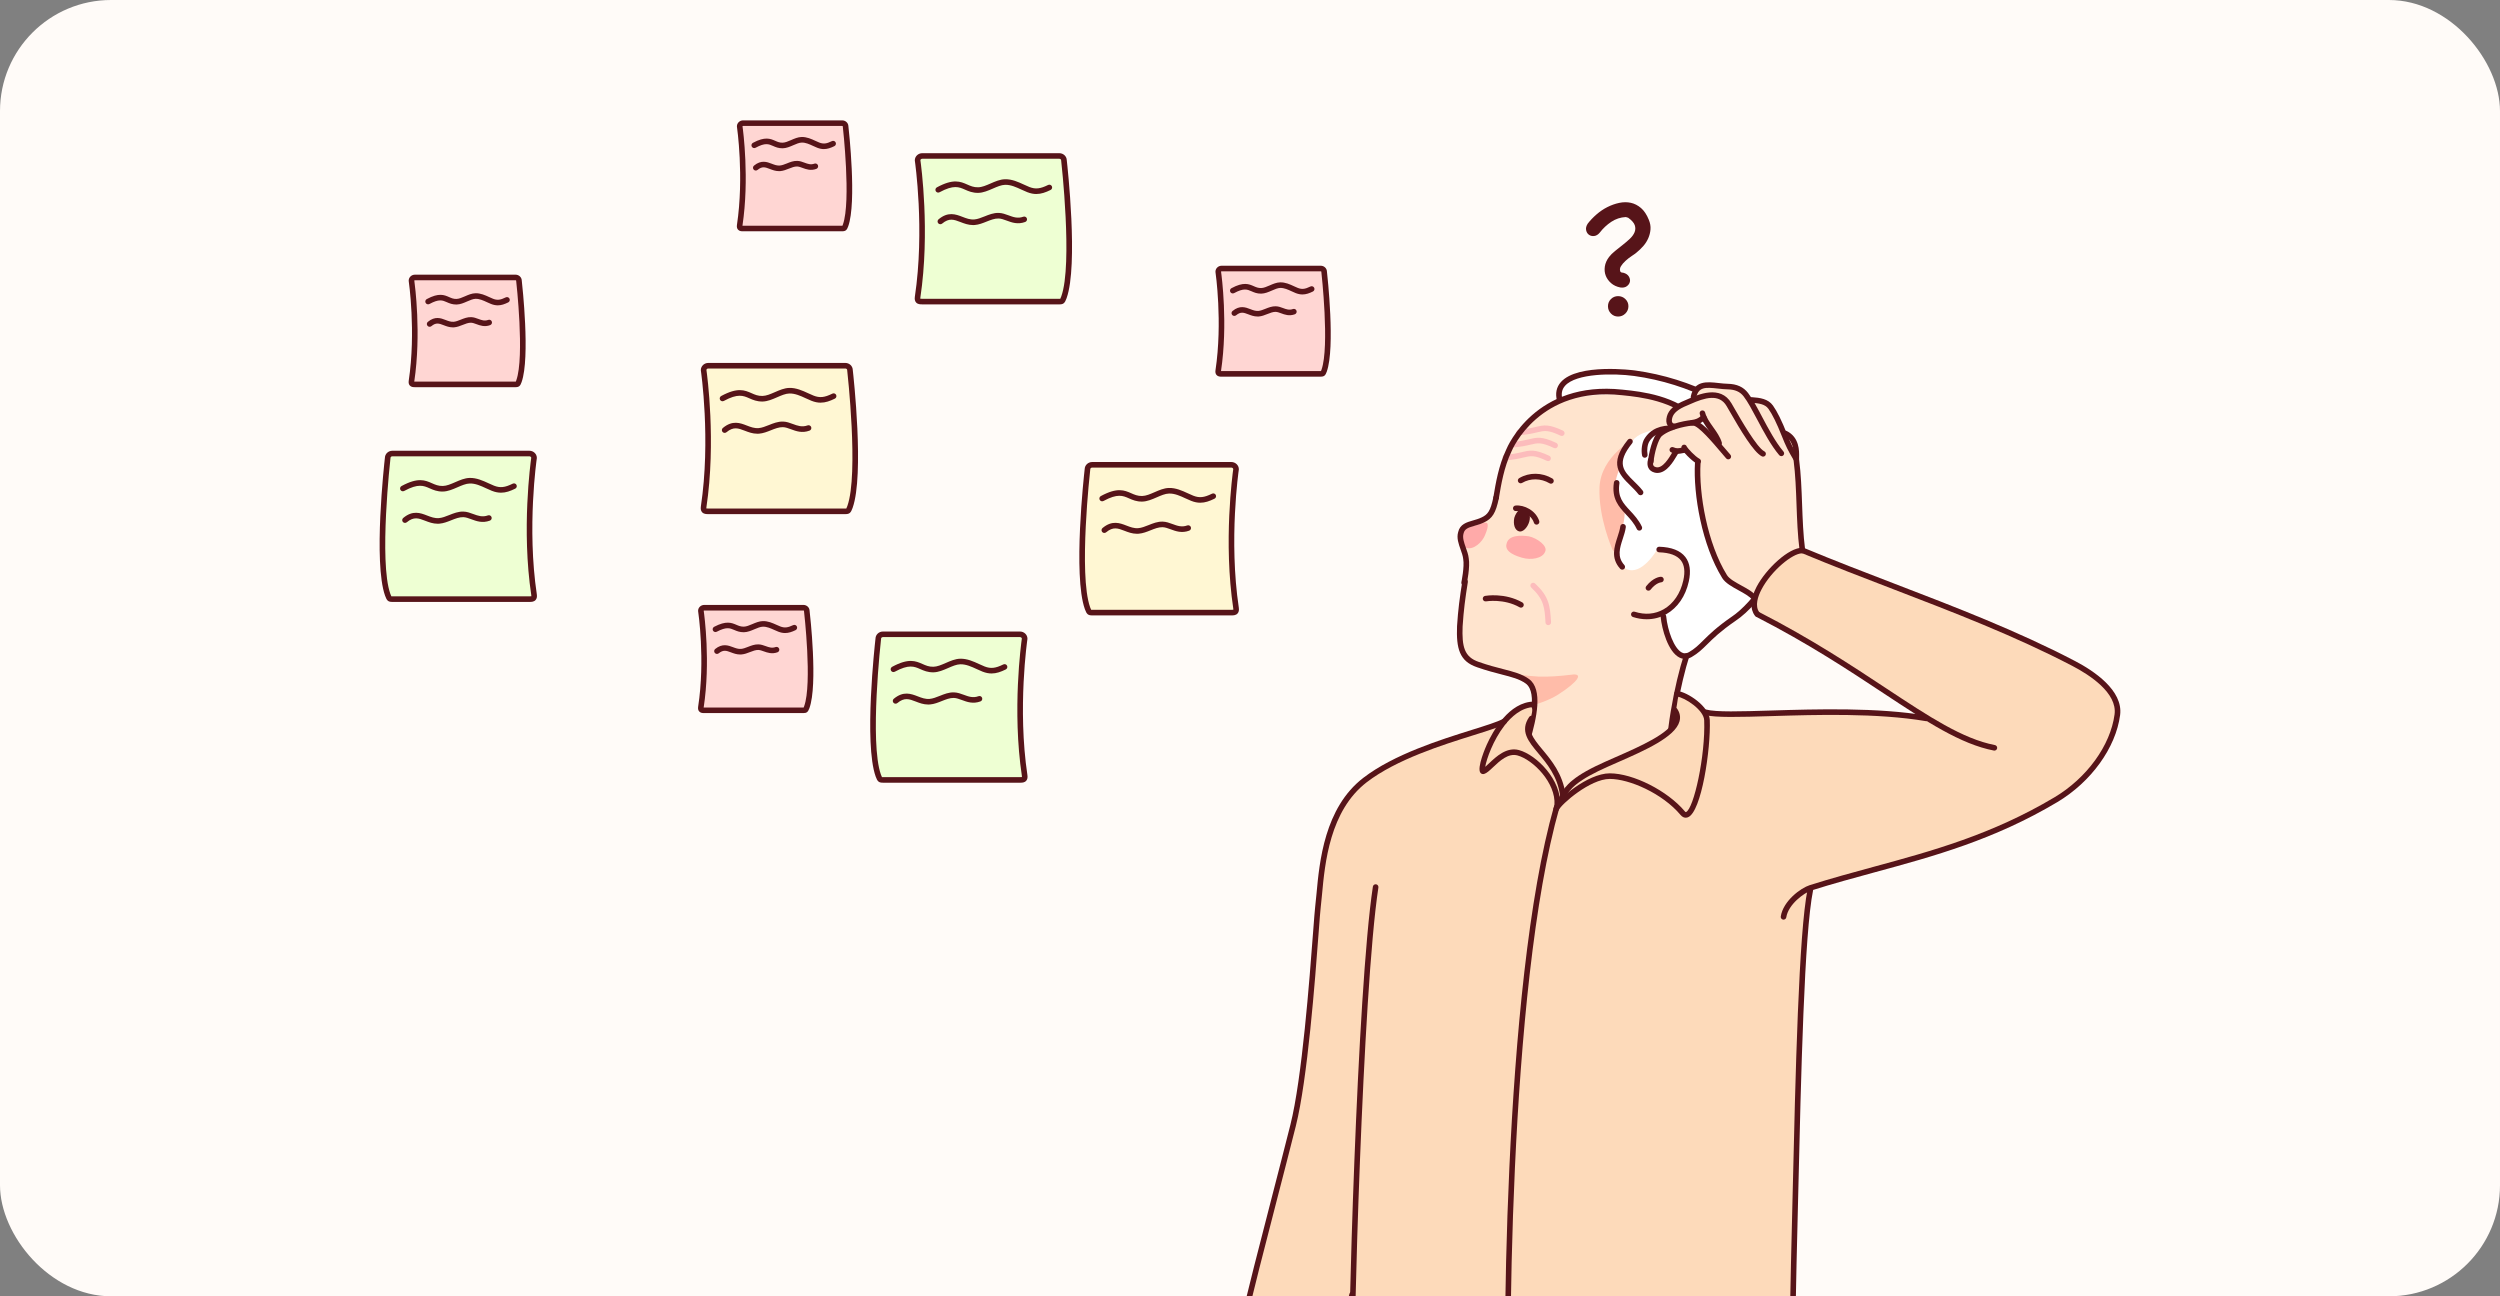 <svg width="270" height="140" viewBox="0 0 270 140" fill="none" xmlns="http://www.w3.org/2000/svg">
<rect x="0" y="0" width="270" height="140" fill="#808080" stroke="none"/>
<g clip-path="url(#clip0_810_24928)">
<rect width="270" height="140" rx="12" fill="#FFFBF8"/>
<g clip-path="url(#clip1_810_24928)">
<path d="M175.89 47.596C175.89 47.596 168.035 43.793 168.287 42.688C169.3 38.246 179.855 40.939 181.733 41.475C184.444 42.249 192.237 46.14 191.23 51.854C192.594 54.791 191.645 52.062 192.411 54.434C192.687 56.46 192.452 58.165 192.452 58.165L191.551 61.644C191.551 61.644 191.195 62.841 190.074 64.172C188.828 65.683 186.914 66.996 186.059 67.683C184.518 68.962 183.451 70.599 182.141 70.862L180.678 71.151L175.71 69.097L173.508 58.938C173.508 58.938 171.833 51.198 175.225 50.758C174.305 49.431 175.891 47.596 175.891 47.596H175.89Z" fill="white"/>
<path d="M183.91 46.872C183.91 46.872 182.349 46.229 180.704 46.203C179.14 46.18 177.447 46.672 176.855 47.096C174.685 48.65 175.172 50.377 175.085 50.303C174.565 49.85 173.179 53.298 175.341 55.148C175.594 55.512 174.999 56.327 175.057 58.081C175.101 59.396 173.367 60.26 175.657 61.459C177.321 62.221 178.972 59.356 178.972 59.356C178.972 59.356 181.228 59.809 181.849 60.645C182.63 61.672 181.969 63.647 181.174 64.859C180.485 65.957 179.488 66.384 179.488 66.384C179.488 66.384 179.724 67.54 180.206 68.84C180.689 70.141 181.988 70.888 181.988 70.888C181.988 70.888 181.221 72.977 180.527 77.257C180.035 80.367 180.41 83.735 180.532 84.784C180.877 87.275 181.118 87.926 181.705 91.066C182.358 94.228 182.652 97.136 182.707 98.166C183.021 103.686 181.695 108.141 181.695 108.141L151.003 99.029C151.003 99.029 152.882 97.344 156.031 93.576C156.669 92.897 158.49 89.457 159.185 88.578C160.704 86.641 161.316 86.533 162.356 84.743C163.211 83.332 164.663 81.376 164.997 79.521C165.181 78.417 165.6 75.792 165.45 74.59C165.146 72.69 158.973 72.74 158.083 71.101C157.167 69.31 157.363 67.921 157.572 66.246C157.813 64.219 158.126 61.707 158.205 61.441C158.246 59.354 157.247 59.058 157.702 57.529C158.125 56.352 160.508 56.625 160.891 55.581C161.902 52.914 161.909 50.455 162.796 48.693C163.129 48.201 164.422 45.649 166.613 44.183C169.057 42.547 177.389 41.424 182.489 44.656C183.371 45.216 183.908 46.87 183.908 46.87L183.91 46.872Z" fill="#FFE4CE"/>
<path d="M176.497 47.383C176.497 47.383 175.625 48.224 175.273 48.964C175.017 49.5 175.245 50.083 174.942 50.623C174.649 51.145 174.435 51.98 174.472 52.592C174.595 54.582 175.469 54.731 175.464 55.396C175.471 56.568 174.826 58.335 174.589 59.631C174.551 59.836 174.215 59.451 174.175 59.407C174.109 59.284 172.618 55.911 172.746 52.619C172.902 49.232 176.497 47.384 176.497 47.384V47.383Z" fill="#FFBCA9"/>
<path d="M167.193 49.801C167.15 49.801 167.106 49.792 167.064 49.772C165.705 49.132 165.336 49.22 164.528 49.413C164.072 49.521 163.506 49.656 162.606 49.714C162.442 49.727 162.297 49.598 162.286 49.432C162.275 49.266 162.401 49.123 162.568 49.112C163.416 49.058 163.955 48.928 164.388 48.826C165.251 48.62 165.771 48.496 167.322 49.227C167.473 49.298 167.537 49.477 167.467 49.628C167.415 49.736 167.306 49.801 167.194 49.801H167.193Z" fill="#FCBCBC"/>
<path d="M167.952 48.412C167.91 48.412 167.865 48.403 167.824 48.383C166.466 47.743 166.097 47.831 165.287 48.024C164.831 48.133 164.264 48.267 163.366 48.325C163.204 48.338 163.056 48.209 163.046 48.044C163.035 47.878 163.16 47.734 163.328 47.724C164.175 47.669 164.714 47.54 165.148 47.437C166.01 47.231 166.531 47.107 168.082 47.838C168.232 47.909 168.297 48.088 168.226 48.239C168.175 48.348 168.066 48.412 167.953 48.412H167.952Z" fill="#FCBCBC"/>
<path d="M168.674 47.083C168.632 47.083 168.587 47.074 168.545 47.054C167.185 46.414 166.816 46.502 166.009 46.695C165.554 46.803 164.987 46.939 164.088 46.997C163.924 47.009 163.778 46.881 163.767 46.715C163.756 46.55 163.882 46.406 164.049 46.395C164.897 46.34 165.436 46.212 165.868 46.109C166.731 45.903 167.251 45.779 168.803 46.51C168.953 46.581 169.017 46.76 168.947 46.911C168.896 47.02 168.787 47.084 168.674 47.084V47.083Z" fill="#FCBCBC"/>
<path d="M161.553 72.349C161.553 72.349 163.131 72.889 166.191 73.075C167.269 73.105 168.453 73.022 169.657 72.873C171.1 72.651 170.45 73.615 168.299 75.002C167.223 75.696 165.72 76.118 165.72 76.118C165.72 76.118 165.977 75.254 164.989 73.948C164.689 73.498 161.553 72.349 161.553 72.349Z" fill="#FFBCA9"/>
<path d="M162.709 58.726C162.432 59.657 163.897 60.091 164.363 60.23C165.363 60.526 166.585 60.311 166.869 59.598C167.201 58.973 166.008 58.112 165.122 57.922C164.217 57.797 162.92 57.775 162.709 58.725V58.726Z" fill="#FFAAA9"/>
<path d="M157.644 57.729C157.862 56.998 159.372 56.795 160.11 56.507C160.762 56.266 160.861 56.658 160.373 57.815C160.088 58.528 159.173 59.413 158.373 59.176C157.641 58.958 157.427 58.461 157.644 57.729Z" fill="#FFAAA9"/>
<path d="M188.577 59.459C188.199 59.998 188.339 60.256 187.463 61.01C186.586 61.762 186.156 62.721 186.982 63.111C187.494 63.335 188.013 63.056 188.498 62.403C188.77 61.977 189.08 61.418 189.258 60.82C189.707 59.071 188.955 58.92 188.576 59.46L188.577 59.459Z" fill="#717171"/>
<path d="M185.641 61.047C185.7 60.847 185.912 60.621 186.243 59.995C186.555 59.436 186.553 58.712 187.025 58.346C187.39 58.093 187.977 58.556 187.971 59.061C187.887 59.831 187.017 60.804 186.459 61.218C186.054 61.604 185.549 61.598 185.641 61.047Z" fill="#717171"/>
<path d="M181.98 71.163C181.773 71.163 181.567 71.111 181.368 71.01C180.15 70.385 179.482 67.978 179.347 66.606C179.331 66.44 179.452 66.293 179.618 66.277C179.785 66.261 179.932 66.382 179.948 66.548C180.1 68.096 180.792 70.037 181.644 70.474C181.893 70.602 182.134 70.59 182.401 70.434C183.039 70.066 183.421 69.688 183.949 69.165C184.603 68.519 185.415 67.715 187.087 66.562C188.764 65.455 194.373 59.862 191.28 52.643C191.214 52.49 191.285 52.313 191.438 52.248C191.589 52.183 191.768 52.253 191.834 52.406C194.799 59.324 190.143 65.268 187.424 67.062C185.8 68.18 185.009 68.963 184.373 69.594C183.833 70.127 183.407 70.548 182.702 70.956C182.463 71.093 182.22 71.163 181.979 71.163H181.98Z" fill="#571419"/>
<path d="M177.853 66.88C177.361 66.88 176.859 66.8 176.36 66.638C176.202 66.587 176.115 66.417 176.166 66.259C176.218 66.101 176.389 66.014 176.546 66.065C177.659 66.427 178.74 66.335 179.674 65.802C180.732 65.198 181.486 64.088 181.798 62.679C182.008 61.74 181.92 61.015 181.537 60.522C181.116 59.98 180.323 59.686 179.181 59.65C179.014 59.645 178.885 59.505 178.89 59.339C178.895 59.173 179.031 59.04 179.2 59.047C180.531 59.09 181.477 59.461 182.014 60.152C182.512 60.793 182.638 61.687 182.388 62.808C182.039 64.386 181.182 65.635 179.975 66.323C179.328 66.693 178.604 66.879 177.854 66.879L177.853 66.88Z" fill="#571419"/>
<path d="M178.029 63.793C177.964 63.793 177.898 63.772 177.842 63.727C177.712 63.624 177.689 63.435 177.793 63.305C178.555 62.343 179.293 62.293 179.375 62.29C179.378 62.29 179.382 62.29 179.385 62.29C179.547 62.29 179.68 62.419 179.685 62.581C179.691 62.746 179.563 62.885 179.398 62.893C179.367 62.895 178.847 62.945 178.266 63.679C178.206 63.754 178.118 63.794 178.029 63.794V63.793Z" fill="#571419"/>
<path d="M163.541 55.934C163.738 55.269 164.25 54.769 164.65 54.888C165.115 55.026 165.357 55.677 165.159 56.342C164.961 57.007 164.45 57.506 164.051 57.387C163.585 57.249 163.41 56.618 163.542 55.934H163.541Z" fill="#571419"/>
<path d="M167.506 52.239C167.453 52.239 167.401 52.225 167.352 52.197C166.413 51.643 165.275 51.627 164.384 52.156C164.24 52.241 164.055 52.193 163.97 52.05C163.885 51.907 163.932 51.722 164.075 51.637C165.156 50.996 166.528 51.012 167.658 51.678C167.801 51.763 167.849 51.948 167.765 52.091C167.708 52.186 167.608 52.24 167.505 52.24L167.506 52.239Z" fill="#571419"/>
<path d="M151.194 99.171C151.111 99.171 151.028 99.136 150.969 99.07C150.858 98.946 150.87 98.755 150.994 98.644C155.075 95.025 156.728 92.009 157.821 90.013C158.137 89.437 158.409 88.94 158.677 88.549C159.363 87.571 159.924 86.984 160.519 86.364C160.915 85.95 161.324 85.522 161.783 84.96C163.245 83.135 164.008 82.03 164.675 79.789C165.042 78.558 166.157 74.811 164.779 73.821C164.109 73.338 163.304 73.132 162.188 72.845C161.424 72.648 160.558 72.426 159.521 72.06C157.594 71.41 157.274 70.004 157.36 67.638C157.472 65.844 157.654 64.498 157.93 62.776C157.957 62.612 158.111 62.5 158.275 62.526C158.44 62.553 158.552 62.707 158.526 62.871C158.252 64.574 158.073 65.905 157.962 67.666C157.884 69.827 158.126 70.952 159.717 71.49C160.733 71.848 161.584 72.068 162.336 72.26C163.472 72.552 164.368 72.782 165.13 73.331C166.676 74.442 165.94 77.646 165.252 79.959C164.585 82.197 163.821 83.377 162.25 85.337C161.774 85.92 161.357 86.357 160.952 86.779C160.374 87.382 159.828 87.953 159.171 88.891C158.921 89.255 158.655 89.74 158.348 90.302C157.234 92.334 155.551 95.404 151.392 99.094C151.335 99.145 151.263 99.17 151.191 99.17L151.194 99.171Z" fill="#571419"/>
<path d="M158.123 63.238C158.103 63.238 158.082 63.236 158.061 63.231C157.898 63.197 157.794 63.036 157.829 62.873C157.832 62.857 158.176 61.218 158.026 60.37C157.99 60.039 157.87 59.701 157.743 59.345C157.523 58.727 157.295 58.088 157.482 57.463C157.674 56.612 158.396 56.405 159.095 56.205C159.399 56.118 159.713 56.028 160.01 55.883C160.655 55.582 160.973 55.212 161.284 53.698C161.318 53.535 161.475 53.429 161.64 53.464C161.803 53.497 161.908 53.656 161.875 53.819C161.551 55.394 161.175 56.004 160.269 56.427C159.929 56.593 159.574 56.695 159.26 56.784C158.552 56.987 158.177 57.116 158.064 57.615C157.928 58.07 158.114 58.591 158.31 59.142C158.444 59.517 158.581 59.904 158.622 60.285C158.789 61.228 158.433 62.926 158.417 62.998C158.387 63.139 158.262 63.237 158.122 63.237L158.123 63.238Z" fill="#571419"/>
<path d="M161.579 54.06C161.564 54.06 161.547 54.059 161.53 54.056C161.366 54.029 161.254 53.874 161.282 53.71C161.536 52.183 161.851 50.282 162.677 48.538C162.796 48.246 165.851 41.07 175.22 42.081L175.426 42.103C177.143 42.281 181.162 42.702 183.439 45.237C183.551 45.361 183.54 45.551 183.417 45.663C183.292 45.774 183.102 45.764 182.99 45.64C180.868 43.278 177.01 42.874 175.363 42.702L175.155 42.681C166.23 41.719 163.348 48.492 163.229 48.781C162.433 50.464 162.124 52.319 161.877 53.808C161.852 53.956 161.725 54.06 161.58 54.06H161.579Z" fill="#571419"/>
<path d="M165.95 56.662C165.823 56.662 165.705 56.581 165.663 56.454C165.368 55.558 164.334 55.142 163.732 55.197C163.563 55.211 163.419 55.091 163.404 54.925C163.389 54.759 163.51 54.613 163.677 54.597C164.616 54.511 165.862 55.124 166.237 56.265C166.288 56.423 166.202 56.593 166.044 56.646C166.012 56.656 165.982 56.661 165.95 56.661V56.662Z" fill="#571419"/>
<path d="M181.953 108.302C181.928 108.302 181.901 108.299 181.874 108.292C181.713 108.248 181.618 108.083 181.662 107.922C182.369 105.298 182.547 102.845 182.573 101.25C182.743 96.936 181.976 93.624 181.234 90.421C180.729 88.236 180.205 85.978 179.988 83.435C179.668 79.689 180.912 73.662 181.853 70.768C181.904 70.61 182.074 70.523 182.232 70.574C182.391 70.626 182.478 70.796 182.426 70.954C181.626 73.416 180.266 79.588 180.589 83.384C180.804 85.883 181.321 88.121 181.823 90.284C182.574 93.527 183.349 96.879 183.176 101.266C183.15 102.888 182.967 105.393 182.245 108.079C182.209 108.213 182.087 108.302 181.954 108.302H181.953Z" fill="#571419"/>
<path d="M164.264 65.626C164.213 65.626 164.162 65.613 164.114 65.587C162.425 64.625 160.511 64.945 160.492 64.948C160.328 64.977 160.172 64.867 160.143 64.704C160.115 64.54 160.223 64.384 160.388 64.356C160.474 64.34 162.529 63.991 164.414 65.063C164.558 65.145 164.609 65.33 164.527 65.474C164.471 65.572 164.369 65.626 164.265 65.626H164.264Z" fill="#571419"/>
<path d="M177.05 57.307C176.937 57.307 176.828 57.243 176.777 57.135C176.474 56.493 176.036 56.022 175.613 55.568C174.838 54.734 174.036 53.871 174.303 52.1C174.328 51.935 174.481 51.822 174.647 51.847C174.811 51.872 174.925 52.025 174.9 52.19C174.675 53.675 175.285 54.33 176.055 55.159C176.489 55.625 176.979 56.153 177.323 56.879C177.394 57.029 177.33 57.209 177.178 57.28C177.137 57.299 177.093 57.308 177.05 57.308V57.307Z" fill="#571419"/>
<path d="M177.183 53.487C177.093 53.487 177.004 53.447 176.944 53.371C176.683 53.035 176.372 52.729 176.07 52.432C174.903 51.285 173.696 50.1 175.803 47.497C175.908 47.367 176.098 47.347 176.227 47.451C176.357 47.556 176.377 47.746 176.272 47.875C174.509 50.053 175.341 50.871 176.493 52.002C176.81 52.313 177.136 52.634 177.422 53.001C177.524 53.133 177.5 53.322 177.369 53.424C177.314 53.467 177.248 53.487 177.184 53.487H177.183Z" fill="#571419"/>
<path d="M175.204 61.526C175.122 61.526 175.04 61.492 174.981 61.427C173.941 60.285 174.34 59.065 174.691 57.987C174.823 57.585 174.946 57.206 174.991 56.85C175.011 56.685 175.162 56.568 175.328 56.59C175.493 56.61 175.611 56.761 175.589 56.926C175.537 57.338 175.398 57.763 175.264 58.174C174.934 59.185 174.623 60.138 175.427 61.021C175.539 61.145 175.53 61.335 175.406 61.447C175.349 61.499 175.276 61.525 175.203 61.525L175.204 61.526Z" fill="#571419"/>
<path d="M167.212 67.517C167.054 67.517 166.921 67.394 166.912 67.233C166.824 65.685 166.771 64.75 165.378 63.46C165.257 63.346 165.25 63.156 165.362 63.034C165.475 62.912 165.666 62.905 165.789 63.018C167.29 64.409 167.412 65.408 167.514 67.199C167.523 67.365 167.396 67.507 167.23 67.517C167.224 67.517 167.218 67.517 167.212 67.517Z" fill="#FCBCBC"/>
<path d="M191.404 51.658C191.378 51.658 191.35 51.654 191.323 51.647C191.163 51.603 191.068 51.437 191.112 51.276C191.415 50.182 191.14 48.943 190.315 47.691C188.101 44.333 182.416 41.419 176.489 40.605C174.239 40.296 170.227 40.311 169.027 41.664C168.678 42.057 168.586 42.541 168.745 43.144C168.787 43.305 168.692 43.47 168.53 43.513C168.371 43.554 168.204 43.459 168.161 43.298C167.95 42.497 168.089 41.813 168.575 41.265C170.414 39.19 176.51 39.999 176.571 40.008C182.754 40.857 188.48 43.812 190.82 47.36C191.743 48.76 192.045 50.17 191.694 51.438C191.657 51.571 191.536 51.659 191.403 51.659L191.404 51.658Z" fill="#571419"/>
<path d="M177.638 49.438C177.494 49.438 177.368 49.336 177.341 49.19C177.287 48.894 177.281 48.569 177.324 48.251C177.368 47.93 177.459 47.628 177.566 47.442C178.972 45.049 182.306 46.155 183.561 46.571L183.723 46.624C183.881 46.675 183.968 46.845 183.917 47.003C183.865 47.161 183.694 47.248 183.536 47.197L183.371 47.142C182.244 46.769 179.246 45.775 178.088 47.746C178.046 47.817 177.964 48.021 177.922 48.33C177.888 48.587 177.893 48.847 177.934 49.081C177.964 49.245 177.855 49.401 177.691 49.431C177.673 49.434 177.654 49.435 177.637 49.435L177.638 49.438Z" fill="#571419"/>
<path d="M145.928 139.951C144.869 143.569 144.171 146.297 142.764 149.794C142.459 150.55 141.59 154.113 140.81 154.355C138.308 155.132 133.187 152.729 132.943 151.699C132.658 150.496 133.577 146.699 134.107 144.069C135.172 138.777 136.459 134.134 137.724 129.434C138.714 125.762 139.82 120.948 140.617 116.806C141.335 113.076 141.351 108.741 141.629 104.952C141.972 100.279 142.477 94.694 143.454 90.676C144.058 88.193 145.754 85.376 147.866 83.934C151.078 81.743 154.649 80.545 157.964 79.424C159.549 78.887 160.72 78.512 162.431 77.786C162.64 77.697 163.072 77.127 163.703 76.814C164.504 76.418 165.321 76.333 165.413 76.423C165.589 76.592 165.399 77.265 165.236 77.887C165.095 78.423 164.963 78.878 165.221 79.448C165.739 80.589 167.037 82.071 167.889 83.695C168.291 84.461 168.515 85.252 168.652 85.836C169.767 83.699 175.529 81.285 177.006 80.889C177.894 80.651 179.949 79.543 180.774 78.563C181.321 77.913 180.802 77.426 180.943 76.9C181.272 75.668 181.095 75.055 181.544 75.048C182.473 75.033 182.72 76.596 184.506 76.987C187.739 77.695 194.83 77.109 197.798 76.868C201.775 76.545 204.276 77.566 208.073 77.596C205.941 75.727 203.382 74.267 200.969 72.776C198.82 71.448 196.414 70.011 193.959 68.617C192.516 67.798 190.88 67.108 189.742 66.159C188.724 65.31 190.048 63.46 190.766 62.346C191.596 61.059 193.067 59.418 194.6 59.463C195.745 59.495 196.664 60.399 198.023 60.991C200.073 61.884 202.627 62.665 204.531 63.43C211.967 66.418 219.21 69.139 226.214 73.029C228.95 74.548 229.283 77.887 228.054 79.854C226.488 82.361 224.693 84.615 222.315 86.171C216.042 90.275 207.907 92.379 201.929 94.139C201.239 94.342 195.709 95.506 195.518 96.32C194.11 102.318 194.155 118.397 194.104 125.081C194.045 133.047 193.938 141.316 193.502 149.307C193.391 151.33 194.04 153.593 192.462 154.868C188.445 158.112 182.087 158.313 176.931 158.666C168.115 159.268 160.381 158.634 151.748 157.038C149.974 156.71 146.594 155.488 146.279 152.876C145.891 149.673 145.813 146.611 146.062 143.395L145.924 139.952L145.928 139.951Z" fill="#FDDABA"/>
<path d="M189.762 64.362C183.478 63.536 183.509 53.355 183.319 50.054C183.278 49.339 182.681 49.178 182.223 48.75C181.991 48.532 181.808 48.861 181.511 48.716C180.731 48.334 180.278 51.257 178.622 50.625C177.509 48.643 179.08 47.129 179.245 46.999C179.091 46.742 180.216 46.536 180.062 46.279C184.603 44.502 184.563 47.647 185.816 48.067C185.366 47.491 185.298 46.492 184.04 45.15C183.412 45.453 180.255 46.581 180.165 45.419C180.064 44.128 184.069 42.822 183.348 43.022C182.627 43.221 183.021 42.22 183.181 42.048C183.972 41.195 184.973 41.666 185.803 41.741C187.424 41.889 188.473 41.971 188.927 42.95C189.051 43.218 190.736 43.092 191.11 43.639C191.72 44.533 192.2 46.211 192.593 46.715C193.295 47.615 193.801 46.956 193.996 48.761C194.154 50.22 194.358 52.801 194.478 56.564C194.486 56.811 194.651 59.616 194.406 59.635C192.972 59.754 191.116 61.31 190.566 62.691L189.763 64.359L189.762 64.362Z" fill="#FFE4CE"/>
<path d="M146.549 153.805C146.475 153.805 146.402 153.778 146.344 153.725C145.744 153.172 145.724 151.946 145.7 150.526C145.695 150.245 145.69 149.961 145.681 149.68C145.529 145.372 146.551 107.069 148.271 95.756C148.296 95.591 148.45 95.479 148.614 95.503C148.778 95.528 148.892 95.682 148.867 95.846C147.152 107.132 146.132 145.358 146.283 149.658C146.293 149.942 146.298 150.23 146.303 150.515C146.323 151.69 146.344 152.904 146.753 153.283C146.876 153.395 146.883 153.586 146.77 153.708C146.711 153.773 146.63 153.805 146.549 153.805Z" fill="#571419"/>
<path d="M132.837 151.967C132.684 151.967 132.552 151.849 132.537 151.694C132.278 148.939 134.725 139.477 137.316 129.46C137.996 126.826 138.701 124.105 139.363 121.475C140.621 116.484 141.43 105.756 141.82 100.6C141.924 99.225 141.993 98.316 142.034 97.985C142.085 97.574 142.128 97.102 142.179 96.555C142.5 93.07 143.038 87.24 147.237 84.007C150.534 81.469 155.595 79.884 158.942 78.835C160.483 78.352 161.699 77.971 162.307 77.648C162.454 77.569 162.637 77.625 162.714 77.773C162.792 77.92 162.737 78.102 162.59 78.18C161.934 78.528 160.693 78.917 159.123 79.409C155.816 80.445 150.817 82.011 147.605 84.484C143.613 87.556 143.091 93.224 142.778 96.609C142.73 97.139 142.683 97.638 142.631 98.059C142.591 98.376 142.519 99.327 142.42 100.645C142.03 105.817 141.216 116.58 139.947 121.621C139.284 124.253 138.58 126.977 137.898 129.61C135.321 139.575 132.887 148.987 133.137 151.637C133.153 151.803 133.031 151.95 132.865 151.965C132.855 151.966 132.846 151.966 132.836 151.966L132.837 151.967Z" fill="#571419"/>
<path d="M208.055 77.89C208.039 77.89 208.022 77.889 208.004 77.886C202.74 76.99 196.139 77.191 191.319 77.339C187.929 77.442 185.251 77.524 184.11 77.213C183.949 77.17 183.855 77.004 183.898 76.843C183.942 76.682 184.11 76.588 184.268 76.631C185.322 76.919 187.96 76.838 191.3 76.735C196.146 76.587 202.782 76.384 208.105 77.29C208.269 77.318 208.38 77.474 208.351 77.638C208.327 77.785 208.199 77.889 208.054 77.889L208.055 77.89Z" fill="#571419"/>
<path d="M163.018 157.823C162.859 157.823 162.725 157.699 162.717 157.538C162.232 148.135 162.279 106.606 167.843 87.038C167.888 86.878 168.055 86.785 168.216 86.831C168.376 86.876 168.469 87.043 168.424 87.203C162.88 106.699 162.835 148.125 163.32 157.506C163.329 157.672 163.2 157.814 163.034 157.823C163.029 157.823 163.023 157.823 163.018 157.823Z" fill="#571419"/>
<path d="M192.582 155.019C192.426 155.019 192.293 154.899 192.281 154.742C192.268 154.576 192.393 154.431 192.559 154.418C193.179 154.05 193.25 148.29 193.311 143.207C193.338 141.034 193.364 138.788 193.425 136.448C193.483 134.15 193.54 131.744 193.597 129.297C193.911 115.902 194.266 100.719 195.221 96.037C195.254 95.874 195.414 95.769 195.577 95.802C195.741 95.834 195.847 95.993 195.813 96.156C194.868 100.786 194.514 115.94 194.2 129.311C194.143 131.759 194.087 134.165 194.028 136.463C193.969 138.8 193.941 141.044 193.914 143.215C193.807 152.068 193.681 154.936 192.606 155.019C192.598 155.019 192.59 155.019 192.582 155.019Z" fill="#571419"/>
<path d="M168.775 86.102C168.628 86.102 168.499 85.994 168.477 85.844C168.178 83.808 167.09 82.504 166.13 81.352C165.055 80.064 164.127 78.952 165.151 77.432C165.244 77.294 165.431 77.257 165.571 77.35C165.709 77.443 165.746 77.63 165.653 77.768C164.917 78.862 165.469 79.616 166.595 80.966C167.555 82.118 168.751 83.552 169.075 85.755C169.099 85.92 168.985 86.073 168.821 86.097C168.806 86.099 168.791 86.1 168.776 86.1L168.775 86.102Z" fill="#571419"/>
<path d="M168.182 87.245C168.175 87.245 168.168 87.245 168.161 87.245C167.995 87.233 167.869 87.09 167.881 86.923C168.047 84.553 165.576 82.054 163.892 81.589C162.889 81.313 161.981 82.171 161.251 82.861C160.871 83.22 160.57 83.504 160.286 83.587C160.144 83.629 159.994 83.587 159.898 83.476C159.44 82.952 160.528 80.52 160.574 80.418C161.2 79.028 162.953 75.79 165.686 75.767C165.839 75.771 165.988 75.899 165.99 76.065C165.991 76.231 165.858 76.367 165.692 76.369C164.307 76.381 163.189 77.448 162.496 78.341C161.26 79.934 160.541 81.989 160.404 82.817C160.539 82.705 160.693 82.558 160.836 82.423C161.587 81.714 162.723 80.642 164.052 81.008C165.968 81.536 168.671 84.271 168.483 86.966C168.473 87.125 168.34 87.246 168.183 87.246L168.182 87.245Z" fill="#571419"/>
<path d="M168.218 87.326C168.162 87.326 168.104 87.311 168.054 87.278C167.915 87.187 167.875 87.001 167.966 86.861C168.102 86.652 168.208 86.439 168.32 86.215C168.785 85.279 169.312 84.219 172.344 82.741C172.96 82.44 173.692 82.119 174.467 81.778C177.114 80.618 180.406 79.174 180.805 77.75C180.889 77.449 180.829 77.161 180.623 76.868C180.527 76.732 180.559 76.544 180.696 76.448C180.832 76.353 181.02 76.385 181.116 76.522C181.429 76.965 181.519 77.433 181.385 77.912C180.911 79.612 177.616 81.056 174.711 82.331C173.941 82.668 173.214 82.987 172.61 83.282C169.762 84.671 169.304 85.593 168.861 86.483C168.746 86.713 168.629 86.95 168.472 87.19C168.415 87.279 168.318 87.328 168.219 87.328L168.218 87.326Z" fill="#571419"/>
<path d="M182.061 88.313C181.897 88.313 181.694 88.248 181.496 88.011C179.542 85.686 175.969 84.124 173.857 84.124H173.855C171.725 84.125 168.591 86.882 168.349 87.482C168.286 87.636 168.111 87.71 167.956 87.648C167.802 87.586 167.727 87.41 167.79 87.256C168.138 86.394 171.454 83.522 173.855 83.52H173.858C176.381 83.52 180.09 85.398 181.96 87.623C182.013 87.688 182.055 87.716 182.082 87.704C182.923 87.38 184.201 81.593 184.052 77.787C184.01 76.682 181.988 75.329 181.081 75.218C180.915 75.198 180.797 75.048 180.817 74.882C180.838 74.717 180.987 74.6 181.154 74.619C182.273 74.755 184.599 76.296 184.657 77.762C184.777 80.875 183.763 87.701 182.3 88.264C182.24 88.288 182.158 88.31 182.064 88.31L182.061 88.313Z" fill="#571419"/>
<path d="M215.393 81.066C215.375 81.066 215.355 81.064 215.336 81.06C211.739 80.365 208.061 77.936 203.404 74.86C199.605 72.349 195.298 69.505 189.714 66.639C189.565 66.563 189.507 66.381 189.583 66.233C189.659 66.085 189.84 66.027 189.99 66.103C195.604 68.984 199.925 71.839 203.737 74.357C208.338 77.397 211.972 79.796 215.451 80.468C215.615 80.5 215.722 80.658 215.69 80.821C215.663 80.965 215.536 81.065 215.394 81.065L215.393 81.066Z" fill="#571419"/>
<path d="M192.622 99.322C192.606 99.322 192.591 99.321 192.575 99.319C192.41 99.293 192.297 99.139 192.323 98.975C192.583 97.301 194.473 95.905 195.457 95.594C197.777 94.86 200.114 94.225 202.373 93.61C208.635 91.907 215.11 90.146 221.876 86.113C225.379 84.027 227.929 80.51 228.373 77.155C228.681 74.833 225.665 72.887 223.839 71.933C217.612 68.68 210.923 66.112 204.454 63.627C201.215 62.383 197.865 61.097 194.612 59.739C194.459 59.675 194.386 59.498 194.45 59.344C194.514 59.191 194.691 59.118 194.845 59.182C198.09 60.537 201.436 61.821 204.671 63.064C211.156 65.555 217.861 68.129 224.119 71.399C226.084 72.425 229.328 74.549 228.972 77.234C228.504 80.764 225.84 84.453 222.185 86.631C215.348 90.705 208.832 92.477 202.531 94.191C200.278 94.805 197.947 95.438 195.639 96.168C194.829 96.424 193.135 97.68 192.92 99.067C192.896 99.216 192.768 99.322 192.622 99.322V99.322Z" fill="#571419"/>
<path d="M141.254 154.306C141.221 154.306 141.188 154.301 141.157 154.291C140.999 154.237 140.914 154.066 140.969 153.908C141.035 153.714 141.186 153.333 141.414 152.757C142.343 150.419 144.517 144.941 145.736 139.742C145.774 139.58 145.937 139.48 146.098 139.516C146.26 139.554 146.361 139.717 146.324 139.878C145.095 145.122 142.909 150.627 141.975 152.979C141.758 153.525 141.601 153.92 141.539 154.101C141.497 154.226 141.379 154.305 141.254 154.305V154.306Z" fill="#571419"/>
<path d="M189.468 64.885C189.376 64.885 189.286 64.844 189.227 64.765C188.96 64.409 188.359 64.079 187.777 63.761C187.07 63.373 186.337 62.972 185.999 62.426C183.816 58.908 182.855 53.387 183.056 49.978C183.066 49.812 183.203 49.682 183.376 49.695C183.542 49.705 183.669 49.847 183.659 50.013C183.462 53.331 184.395 58.697 186.511 62.109C186.766 62.52 187.427 62.883 188.066 63.233C188.733 63.598 189.362 63.943 189.707 64.402C189.807 64.536 189.781 64.724 189.647 64.824C189.593 64.865 189.529 64.884 189.466 64.884L189.468 64.885Z" fill="#571419"/>
<path d="M194.65 59.669C194.501 59.669 194.371 59.559 194.351 59.407C194.144 57.79 194.083 56.124 194.025 54.511C193.968 52.919 193.907 51.272 193.705 49.694C193.695 49.606 193.697 49.494 193.701 49.352C193.715 48.741 193.742 47.604 192.692 47.083C192.543 47.009 192.482 46.828 192.556 46.679C192.63 46.53 192.811 46.469 192.961 46.544C194.354 47.234 194.319 48.728 194.303 49.366C194.301 49.469 194.298 49.576 194.303 49.618C194.509 51.224 194.569 52.884 194.627 54.491C194.686 56.089 194.745 57.742 194.95 59.331C194.971 59.496 194.854 59.648 194.689 59.668C194.676 59.67 194.663 59.671 194.65 59.671V59.669Z" fill="#571419"/>
<path d="M179.005 51.08C178.902 51.08 178.798 51.067 178.69 51.038C178.06 50.871 177.796 50.345 177.984 49.629C178.027 49.468 178.192 49.373 178.352 49.414C178.514 49.456 178.61 49.62 178.568 49.782C178.438 50.274 178.624 50.397 178.844 50.454C179.554 50.643 180.265 49.439 180.57 48.925C180.754 48.616 180.83 48.487 181.028 48.487C181.196 48.487 181.33 48.623 181.33 48.789C181.33 48.884 181.286 48.969 181.216 49.025C181.188 49.067 181.136 49.154 181.09 49.232C180.722 49.852 179.993 51.078 179.006 51.078L179.005 51.08Z" fill="#571419"/>
<path d="M181.175 49.014C180.965 49.014 180.732 48.974 180.478 48.851C180.328 48.778 180.266 48.597 180.339 48.448C180.412 48.299 180.594 48.237 180.743 48.309C181.063 48.467 181.335 48.409 181.598 48.353C181.73 48.325 181.855 48.299 181.984 48.299C182.152 48.299 182.286 48.434 182.286 48.6C182.286 48.766 182.152 48.901 181.984 48.901C181.919 48.901 181.823 48.921 181.723 48.943C181.568 48.975 181.384 49.015 181.176 49.015L181.175 49.014Z" fill="#571419"/>
<path d="M183.406 50.121C183.357 50.121 183.306 50.109 183.261 50.083C182.735 49.793 181.585 48.681 181.585 48.324C181.585 48.158 181.72 48.023 181.887 48.023C182.027 48.023 182.144 48.117 182.179 48.247C182.292 48.445 183.046 49.276 183.554 49.556C183.699 49.637 183.752 49.819 183.671 49.966C183.616 50.065 183.513 50.121 183.407 50.121H183.406Z" fill="#571419"/>
<path d="M178.28 50.191C178.272 50.191 178.264 50.191 178.256 50.191C178.09 50.178 177.967 50.033 177.979 49.867C178.046 49.029 178.456 47.156 179.106 46.62C180.306 45.63 182.545 45.359 182.822 45.356H182.831C183.631 45.356 184.879 46.752 186.305 48.439C186.527 48.7 186.723 48.933 186.881 49.109C186.992 49.234 186.981 49.425 186.856 49.535C186.732 49.646 186.542 49.635 186.431 49.511C186.271 49.33 186.07 49.094 185.845 48.828C185.055 47.894 183.418 45.953 182.83 45.959C182.589 45.965 180.524 46.233 179.491 47.085C179.102 47.405 178.659 48.935 178.582 49.915C178.569 50.073 178.437 50.192 178.281 50.192L178.28 50.191Z" fill="#571419"/>
<path d="M190.411 49.316C190.366 49.316 190.32 49.306 190.278 49.284C189.393 48.846 187.997 46.506 186.758 44.347C186.646 44.154 186.551 43.987 186.475 43.858C185.672 42.485 184.118 42.944 182.556 43.643C182.429 43.7 182.319 43.75 182.232 43.784C181.265 44.173 180.75 44.596 180.609 45.115C180.546 45.347 180.546 45.53 180.611 45.631C180.626 45.657 180.676 45.734 180.873 45.767C181.037 45.796 181.147 45.951 181.119 46.115C181.09 46.279 180.934 46.389 180.771 46.361C180.466 46.309 180.241 46.172 180.102 45.955C179.941 45.703 179.916 45.367 180.027 44.958C180.222 44.241 180.851 43.691 182.007 43.225C182.089 43.193 182.191 43.146 182.31 43.093C183.357 42.624 185.808 41.525 186.997 43.553C187.073 43.685 187.17 43.853 187.283 44.048C188.022 45.335 189.753 48.352 190.548 48.745C190.697 48.819 190.759 49 190.684 49.149C190.632 49.255 190.525 49.316 190.414 49.316H190.411Z" fill="#571419"/>
<path d="M182.772 45.953C182.629 45.953 182.502 45.85 182.476 45.705C182.446 45.541 182.555 45.384 182.719 45.355L182.789 45.343C183.009 45.308 183.375 45.251 183.789 44.844C183.908 44.727 184.099 44.729 184.216 44.848C184.332 44.967 184.33 45.157 184.212 45.274C183.66 45.816 183.134 45.898 182.882 45.938L182.825 45.947C182.807 45.95 182.789 45.952 182.771 45.952L182.772 45.953Z" fill="#571419"/>
<path d="M185.668 48.171C185.538 48.171 185.418 48.087 185.379 47.958C185.223 47.449 184.888 46.977 184.532 46.478C184.137 45.923 183.73 45.35 183.569 44.697C183.53 44.535 183.629 44.372 183.79 44.333C183.951 44.293 184.115 44.392 184.155 44.554C184.288 45.096 184.646 45.597 185.023 46.129C185.392 46.646 185.771 47.18 185.955 47.783C186.004 47.942 185.914 48.11 185.755 48.159C185.726 48.168 185.695 48.172 185.667 48.172L185.668 48.171Z" fill="#571419"/>
<path d="M192.386 49.264C192.3 49.264 192.214 49.228 192.155 49.158C191.249 48.086 190.461 46.598 189.765 45.286C189.248 44.309 188.758 43.386 188.31 42.806C187.924 42.306 187.379 42.066 186.591 42.051C186.231 42.044 185.873 42.003 185.526 41.964C184.163 41.811 183.441 41.784 183.193 42.933C183.159 43.096 182.997 43.2 182.835 43.164C182.672 43.13 182.568 42.968 182.604 42.806C182.977 41.071 184.368 41.228 185.593 41.365C185.927 41.403 186.272 41.441 186.603 41.448C187.575 41.468 188.289 41.791 188.788 42.438C189.267 43.059 189.768 44.005 190.298 45.005C190.98 46.29 191.752 47.747 192.616 48.77C192.724 48.897 192.708 49.087 192.581 49.194C192.523 49.242 192.455 49.266 192.386 49.266V49.264Z" fill="#571419"/>
<path d="M193.959 49.81C193.855 49.81 193.755 49.757 193.699 49.662C193.118 48.675 192.867 48.189 192.427 47.072C191.903 45.744 191.406 44.733 190.988 44.15C190.623 43.639 189.938 43.551 189.148 43.494C188.982 43.482 188.856 43.338 188.869 43.172C188.881 43.006 189.028 42.884 189.192 42.893C190.103 42.958 190.962 43.077 191.48 43.8C191.932 44.432 192.439 45.459 192.989 46.852C193.418 47.939 193.648 48.386 194.22 49.357C194.304 49.5 194.257 49.685 194.113 49.77C194.065 49.798 194.012 49.811 193.961 49.811L193.959 49.81Z" fill="#571419"/>
<path d="M189.773 66.617C189.681 66.617 189.59 66.575 189.53 66.496C188.97 65.748 189.034 64.669 189.713 63.372C190.731 61.432 193.205 59.111 194.66 59.16C194.827 59.166 194.956 59.306 194.95 59.472C194.945 59.638 194.79 59.77 194.638 59.763C194.628 59.763 194.618 59.763 194.608 59.763C193.587 59.763 191.311 61.626 190.247 63.653C189.854 64.403 189.494 65.442 190.014 66.136C190.114 66.269 190.086 66.458 189.953 66.558C189.898 66.598 189.835 66.618 189.773 66.618V66.617Z" fill="#571419"/>
<path d="M175.332 29.459C175.611 29.538 175.806 29.674 175.919 29.866C176.032 30.058 176.068 30.247 176.028 30.432C175.988 30.617 175.878 30.776 175.7 30.909C175.521 31.041 175.286 31.088 174.994 31.048C174.596 30.969 174.265 30.813 173.999 30.581C173.734 30.349 173.541 30.081 173.422 29.777C173.302 29.471 173.27 29.14 173.322 28.784C173.375 28.426 173.528 28.081 173.78 27.75C173.939 27.539 174.155 27.324 174.427 27.105C174.699 26.887 174.974 26.669 175.252 26.45C175.53 26.232 175.789 26.01 176.028 25.785C176.267 25.559 176.435 25.324 176.535 25.079C176.634 24.834 176.641 24.582 176.555 24.324C176.469 24.067 176.233 23.798 175.849 23.52C175.809 23.507 175.769 23.494 175.729 23.481C175.689 23.468 175.643 23.454 175.589 23.441C175.02 23.468 174.495 23.64 174.017 23.958C173.541 24.276 173.129 24.66 172.785 25.111C172.599 25.336 172.397 25.462 172.177 25.488C171.959 25.515 171.77 25.471 171.611 25.359C171.451 25.246 171.348 25.08 171.302 24.862C171.255 24.643 171.312 24.408 171.471 24.157C171.736 23.812 172.052 23.481 172.416 23.164C172.781 22.846 173.172 22.581 173.589 22.369C174.007 22.158 174.435 22.006 174.872 21.912C175.309 21.819 175.728 21.816 176.126 21.902C176.523 21.988 176.891 22.178 177.23 22.468C177.568 22.76 177.85 23.183 178.074 23.74C178.221 24.097 178.28 24.442 178.254 24.773C178.227 25.104 178.148 25.422 178.015 25.726C177.883 26.03 177.703 26.312 177.478 26.57C177.252 26.829 177.001 27.07 176.722 27.295C176.629 27.375 176.467 27.491 176.235 27.643C176.003 27.795 175.78 27.967 175.569 28.16C175.356 28.351 175.187 28.55 175.061 28.755C174.935 28.961 174.918 29.162 175.012 29.361C175.038 29.387 175.058 29.4 175.071 29.4C175.111 29.427 175.154 29.44 175.201 29.44C175.247 29.44 175.291 29.447 175.33 29.46L175.332 29.459ZM173.661 33.074C173.661 32.77 173.767 32.512 173.98 32.3C174.192 32.088 174.451 31.982 174.755 31.982C175.06 31.982 175.322 32.087 175.541 32.3C175.761 32.512 175.869 32.77 175.869 33.074C175.869 33.379 175.761 33.64 175.541 33.86C175.322 34.078 175.06 34.187 174.755 34.187C174.451 34.187 174.192 34.078 173.98 33.86C173.768 33.641 173.661 33.38 173.661 33.074Z" fill="#571419"/>
<path d="M44.812 29.966H55.677C55.882 29.966 56.048 30.121 56.048 30.313C56.048 30.313 56.985 38.527 56.048 41.168C55.926 41.511 55.882 41.514 55.677 41.514H44.812C44.607 41.514 44.389 41.519 44.441 41.168C45.251 35.76 44.441 30.313 44.441 30.313C44.441 30.121 44.607 29.966 44.812 29.966Z" fill="#FFD6D3"/>
<path d="M44.804 41.815C44.642 41.815 44.411 41.812 44.255 41.632C44.148 41.507 44.111 41.336 44.142 41.123C44.937 35.821 44.15 30.411 44.142 30.357C44.14 30.342 44.139 30.327 44.139 30.312C44.139 29.954 44.441 29.664 44.812 29.664H55.677C56.041 29.664 56.339 29.945 56.35 30.292C56.406 30.795 57.272 38.623 56.333 41.268C56.196 41.654 56.075 41.816 55.677 41.816H44.804V41.815ZM55.677 41.213C55.688 41.213 55.698 41.213 55.707 41.213C55.72 41.185 55.737 41.14 55.764 41.066C56.667 38.521 55.758 30.427 55.748 30.346C55.747 30.335 55.746 30.323 55.746 30.311C55.746 30.289 55.717 30.266 55.677 30.266H44.812C44.778 30.266 44.751 30.284 44.745 30.302C44.812 30.781 45.513 36.046 44.74 41.211C44.763 41.212 44.786 41.213 44.805 41.212H55.678L55.677 41.213Z" fill="#571419"/>
<path d="M53.761 32.977C53.532 32.977 53.293 32.931 53.031 32.828C52.886 32.771 52.737 32.703 52.586 32.633C52.189 32.449 51.779 32.263 51.361 32.272C51.085 32.28 50.779 32.414 50.456 32.555C50.087 32.716 49.706 32.882 49.304 32.889C48.847 32.895 48.535 32.757 48.255 32.634C47.789 32.428 47.421 32.266 46.378 32.833C46.232 32.911 46.049 32.857 45.968 32.711C45.889 32.565 45.944 32.382 46.09 32.302C47.393 31.596 47.98 31.854 48.498 32.082C48.752 32.194 48.974 32.294 49.293 32.285C49.574 32.28 49.885 32.145 50.213 32.002C50.575 31.844 50.95 31.681 51.342 31.67C51.901 31.654 52.399 31.883 52.838 32.086C52.978 32.151 53.116 32.214 53.251 32.267C53.7 32.443 54.033 32.407 54.621 32.117C54.77 32.043 54.951 32.104 55.025 32.254C55.099 32.403 55.038 32.584 54.889 32.658C54.497 32.851 54.143 32.977 53.761 32.977Z" fill="#571419"/>
<path d="M48.904 35.356C48.523 35.356 48.2 35.232 47.911 35.12C47.419 34.931 47.094 34.806 46.593 35.224C46.465 35.331 46.274 35.313 46.169 35.185C46.062 35.058 46.08 34.867 46.207 34.761C46.982 34.116 47.618 34.361 48.129 34.559C48.418 34.671 48.691 34.776 48.997 34.752C49.237 34.732 49.488 34.632 49.753 34.526C50.106 34.385 50.47 34.238 50.88 34.251C51.163 34.258 51.417 34.352 51.662 34.443C52.024 34.578 52.336 34.693 52.729 34.549C52.886 34.492 53.059 34.571 53.117 34.727C53.175 34.883 53.094 35.056 52.938 35.114C52.336 35.337 51.846 35.155 51.452 35.008C51.243 34.931 51.048 34.858 50.864 34.853C50.576 34.849 50.286 34.963 49.976 35.087C49.681 35.204 49.376 35.326 49.045 35.353C48.998 35.357 48.95 35.359 48.904 35.359V35.356Z" fill="#571419"/>
<path d="M131.935 29.001H142.639C142.841 29.001 143.005 29.154 143.005 29.343C143.005 29.343 143.928 37.435 143.005 40.037C142.886 40.374 142.841 40.379 142.639 40.379H131.935C131.733 40.379 131.518 40.383 131.569 40.037C132.368 34.709 131.569 29.343 131.569 29.343C131.569 29.154 131.733 29.001 131.935 29.001Z" fill="#FFD6D3"/>
<path d="M131.928 40.68C131.767 40.68 131.539 40.677 131.384 40.497C131.278 40.373 131.239 40.203 131.272 39.992C132.055 34.769 131.28 29.44 131.272 29.387C131.27 29.372 131.269 29.357 131.269 29.342C131.269 28.988 131.569 28.699 131.937 28.699H142.641C143.002 28.699 143.298 28.977 143.309 29.323C143.365 29.82 144.217 37.529 143.292 40.136C143.156 40.519 143.035 40.679 142.642 40.679H131.931L131.928 40.68ZM131.927 40.077H142.639C142.649 40.077 142.657 40.077 142.666 40.077C142.677 40.05 142.695 40.006 142.721 39.936C143.61 37.428 142.715 29.457 142.706 29.377C142.704 29.366 142.704 29.354 142.704 29.342C142.704 29.326 142.679 29.302 142.64 29.302H131.936C131.903 29.302 131.88 29.319 131.873 29.334C131.941 29.816 132.629 34.994 131.869 40.077C131.889 40.077 131.911 40.077 131.928 40.077H131.927Z" fill="#571419"/>
<path d="M140.667 31.802C140.438 31.802 140.2 31.756 139.937 31.654C139.791 31.596 139.643 31.528 139.492 31.458C139.096 31.274 138.685 31.088 138.268 31.096C137.992 31.104 137.686 31.238 137.363 31.379C136.994 31.54 136.613 31.706 136.211 31.713C135.758 31.721 135.441 31.581 135.161 31.458C134.695 31.253 134.327 31.09 133.285 31.656C133.138 31.735 132.955 31.681 132.875 31.534C132.796 31.388 132.85 31.205 132.997 31.125C134.3 30.419 134.887 30.678 135.405 30.906C135.66 31.018 135.886 31.115 136.2 31.109C136.481 31.104 136.792 30.969 137.121 30.826C137.483 30.668 137.857 30.505 138.25 30.494C138.816 30.479 139.307 30.707 139.746 30.911C139.886 30.976 140.023 31.039 140.158 31.093C140.607 31.269 140.941 31.232 141.527 30.942C141.678 30.868 141.858 30.93 141.932 31.079C142.006 31.228 141.945 31.409 141.796 31.482C141.404 31.675 141.05 31.801 140.668 31.801L140.667 31.802Z" fill="#571419"/>
<path d="M135.809 34.183C135.428 34.183 135.105 34.059 134.816 33.947C134.325 33.757 134.001 33.633 133.498 34.051C133.37 34.157 133.18 34.14 133.074 34.012C132.967 33.885 132.985 33.694 133.112 33.589C133.887 32.943 134.524 33.188 135.035 33.386C135.323 33.498 135.597 33.603 135.902 33.579C136.143 33.559 136.394 33.459 136.659 33.353C137.012 33.212 137.372 33.067 137.786 33.078C138.07 33.085 138.323 33.179 138.568 33.27C138.93 33.405 139.243 33.52 139.635 33.376C139.791 33.318 139.965 33.399 140.022 33.555C140.08 33.711 140 33.884 139.843 33.942C139.242 34.164 138.751 33.983 138.359 33.836C138.15 33.759 137.953 33.686 137.77 33.681C137.484 33.676 137.192 33.791 136.883 33.914C136.588 34.032 136.282 34.154 135.952 34.181C135.904 34.185 135.857 34.187 135.81 34.187L135.809 34.183Z" fill="#571419"/>
<path d="M80.253 13.302H90.957C91.158 13.302 91.323 13.455 91.323 13.644C91.323 13.644 92.246 21.736 91.323 24.338C91.203 24.675 91.159 24.68 90.957 24.68H80.253C80.051 24.68 79.835 24.683 79.887 24.338C80.685 19.01 79.887 13.644 79.887 13.644C79.887 13.455 80.05 13.302 80.253 13.302Z" fill="#FFD6D3"/>
<path d="M80.246 24.98C80.085 24.98 79.857 24.977 79.702 24.798C79.596 24.674 79.557 24.505 79.59 24.293C80.372 19.074 79.598 13.741 79.59 13.688C79.588 13.673 79.587 13.658 79.587 13.643C79.587 13.289 79.887 13 80.255 13H90.959C91.32 13 91.615 13.278 91.626 13.623C91.683 14.121 92.535 21.831 91.61 24.437C91.474 24.819 91.353 24.979 90.96 24.979H80.249L80.246 24.98ZM80.246 24.378H90.957C90.967 24.378 90.975 24.378 90.983 24.378C90.995 24.351 91.013 24.307 91.038 24.236C91.927 21.729 91.032 13.758 91.023 13.678C91.022 13.667 91.021 13.655 91.021 13.643C91.021 13.626 90.996 13.603 90.957 13.603H80.253C80.22 13.603 80.197 13.619 80.19 13.635C80.258 14.116 80.946 19.296 80.185 24.378C80.206 24.378 80.228 24.379 80.245 24.378H80.246Z" fill="#571419"/>
<path d="M88.985 16.103C88.757 16.103 88.517 16.057 88.255 15.954C88.11 15.897 87.961 15.829 87.81 15.759C87.413 15.575 87.006 15.387 86.585 15.398C86.309 15.406 86.003 15.54 85.68 15.681C85.311 15.842 84.93 16.008 84.528 16.015C84.067 16.021 83.759 15.883 83.479 15.76C83.013 15.554 82.645 15.392 81.602 15.957C81.456 16.037 81.273 15.983 81.193 15.836C81.113 15.69 81.168 15.507 81.314 15.427C82.617 14.721 83.204 14.979 83.722 15.207C83.977 15.319 84.198 15.418 84.517 15.41C84.799 15.405 85.109 15.27 85.439 15.127C85.801 14.969 86.175 14.806 86.567 14.795C87.127 14.779 87.624 15.008 88.063 15.211C88.204 15.276 88.34 15.339 88.476 15.392C88.925 15.568 89.257 15.532 89.846 15.242C89.995 15.168 90.176 15.229 90.25 15.379C90.325 15.528 90.263 15.709 90.114 15.782C89.722 15.975 89.368 16.101 88.986 16.101L88.985 16.103Z" fill="#571419"/>
<path d="M84.128 18.483C83.747 18.483 83.424 18.358 83.135 18.246C82.644 18.057 82.32 17.932 81.817 18.35C81.689 18.457 81.499 18.439 81.393 18.312C81.286 18.184 81.304 17.994 81.431 17.888C82.206 17.243 82.842 17.488 83.353 17.685C83.643 17.797 83.916 17.903 84.221 17.877C84.461 17.857 84.712 17.757 84.978 17.652C85.33 17.51 85.693 17.361 86.105 17.376C86.388 17.383 86.642 17.478 86.887 17.569C87.249 17.703 87.561 17.819 87.954 17.674C88.11 17.616 88.283 17.696 88.341 17.853C88.399 18.009 88.319 18.182 88.162 18.24C87.561 18.463 87.07 18.281 86.676 18.135C86.468 18.058 86.272 17.985 86.089 17.98C85.804 17.974 85.511 18.089 85.201 18.213C84.907 18.33 84.601 18.453 84.269 18.48C84.222 18.483 84.174 18.485 84.128 18.485V18.483Z" fill="#571419"/>
<path d="M76.062 65.632H86.766C86.968 65.632 87.132 65.781 87.132 65.965C87.132 65.965 88.055 73.845 87.132 76.379C87.013 76.708 86.968 76.712 86.766 76.712H76.062C75.86 76.712 75.645 76.717 75.696 76.379C76.495 71.191 75.696 65.965 75.696 65.965C75.696 65.781 75.86 65.632 76.062 65.632Z" fill="#FFD6D3"/>
<path d="M76.054 77.014C75.892 77.014 75.662 77.011 75.508 76.831C75.403 76.709 75.367 76.542 75.398 76.334C76.181 71.25 75.406 66.062 75.398 66.011C75.396 65.996 75.395 65.98 75.395 65.965C75.395 65.616 75.695 65.331 76.063 65.331H86.767C87.128 65.331 87.423 65.605 87.434 65.945C87.491 66.436 88.342 73.942 87.416 76.483C87.264 76.9 87.124 77.014 86.767 77.014H76.055H76.054ZM86.766 76.412C86.776 76.412 86.786 76.412 86.795 76.412C86.806 76.386 86.824 76.343 86.848 76.277C87.737 73.838 86.841 66.078 86.832 66C86.831 65.988 86.83 65.977 86.83 65.965C86.83 65.957 86.808 65.934 86.766 65.934H76.062C76.028 65.934 76.007 65.95 76 65.959C76.071 66.455 76.752 71.478 75.996 76.412C76.016 76.412 76.036 76.412 76.053 76.412H86.765H86.766Z" fill="#571419"/>
<path d="M84.794 68.368C84.567 68.368 84.329 68.324 84.066 68.224C83.921 68.169 83.773 68.102 83.622 68.034C83.225 67.856 82.818 67.671 82.394 67.682C82.118 67.689 81.811 67.82 81.487 67.957C81.119 68.113 80.739 68.275 80.339 68.282C79.881 68.287 79.571 68.154 79.292 68.034C78.824 67.834 78.455 67.676 77.41 68.227C77.263 68.305 77.08 68.249 77.002 68.102C76.924 67.954 76.98 67.772 77.128 67.695C78.427 67.008 79.013 67.259 79.531 67.48C79.786 67.59 80.006 67.681 80.328 67.679C80.611 67.674 80.921 67.542 81.251 67.402C81.612 67.249 81.986 67.09 82.378 67.079C82.935 67.062 83.432 67.287 83.871 67.484C84.011 67.547 84.147 67.609 84.283 67.661C84.729 67.831 85.076 67.794 85.658 67.515C85.808 67.443 85.989 67.506 86.061 67.655C86.133 67.805 86.07 67.985 85.92 68.057C85.529 68.245 85.176 68.367 84.796 68.367L84.794 68.368Z" fill="#571419"/>
<path d="M79.937 70.687C79.557 70.687 79.235 70.566 78.946 70.457C78.452 70.271 78.127 70.149 77.622 70.558C77.493 70.662 77.302 70.643 77.198 70.513C77.093 70.384 77.113 70.194 77.242 70.089C78.016 69.463 78.649 69.701 79.158 69.893C79.448 70.001 79.722 70.104 80.029 70.081C80.27 70.062 80.522 69.964 80.788 69.86C81.14 69.723 81.505 69.581 81.912 69.593C82.195 69.599 82.448 69.691 82.692 69.779C83.055 69.911 83.37 70.024 83.763 69.882C83.92 69.825 84.093 69.907 84.149 70.064C84.206 70.221 84.125 70.393 83.967 70.449C83.368 70.664 82.879 70.487 82.486 70.346C82.278 70.271 82.08 70.2 81.896 70.195C81.611 70.19 81.317 70.302 81.006 70.422C80.712 70.537 80.407 70.656 80.078 70.681C80.03 70.685 79.984 70.687 79.937 70.687Z" fill="#571419"/>
<path d="M99.608 16.845H114.403C114.682 16.845 114.909 17.056 114.909 17.317C114.909 17.317 116.185 28.501 114.909 32.098C114.743 32.564 114.682 32.571 114.403 32.571H99.608C99.329 32.571 99.03 32.577 99.102 32.098C100.205 24.734 99.102 17.317 99.102 17.317C99.102 17.056 99.329 16.845 99.608 16.845Z" fill="#EEFFD3"/>
<path d="M99.597 32.872C99.385 32.872 99.112 32.869 98.932 32.66C98.806 32.515 98.765 32.316 98.803 32.054C99.888 24.818 98.814 17.435 98.803 17.362C98.801 17.347 98.8 17.332 98.8 17.317C98.8 16.891 99.162 16.544 99.608 16.544H114.403C114.842 16.544 115.2 16.881 115.211 17.299C115.283 17.937 116.467 28.612 115.194 32.2C114.999 32.748 114.851 32.874 114.403 32.874H99.598L99.597 32.872ZM99.394 32.26C99.442 32.27 99.534 32.27 99.597 32.27H114.402C114.434 32.27 114.481 32.27 114.51 32.268C114.529 32.238 114.563 32.168 114.623 31.998C115.862 28.508 114.62 17.463 114.607 17.351C114.606 17.34 114.605 17.328 114.605 17.317C114.605 17.223 114.514 17.146 114.401 17.146H99.606C99.5 17.146 99.412 17.214 99.403 17.301C99.476 17.815 100.461 25.048 99.399 32.142C99.39 32.202 99.391 32.239 99.393 32.259L99.394 32.26Z" fill="#571419"/>
<path d="M111.927 20.953C111.618 20.953 111.298 20.892 110.945 20.753C110.742 20.674 110.535 20.579 110.323 20.481C109.752 20.217 109.16 19.941 108.544 19.961C108.131 19.973 107.69 20.166 107.223 20.369C106.714 20.59 106.189 20.82 105.648 20.83C105.038 20.841 104.604 20.65 104.222 20.481C103.562 20.19 102.993 19.939 101.47 20.764C101.324 20.843 101.141 20.789 101.061 20.643C100.982 20.497 101.036 20.314 101.182 20.234C102.964 19.268 103.728 19.604 104.466 19.929C104.823 20.086 105.163 20.239 105.638 20.226C106.059 20.219 106.508 20.023 106.983 19.816C107.481 19.599 107.998 19.373 108.527 19.359C109.291 19.336 109.972 19.654 110.578 19.933C110.777 20.025 110.973 20.116 111.166 20.192C111.83 20.453 112.341 20.398 113.195 19.976C113.345 19.902 113.526 19.963 113.6 20.112C113.674 20.262 113.613 20.442 113.463 20.516C112.928 20.78 112.446 20.952 111.928 20.952L111.927 20.953Z" fill="#571419"/>
<path d="M105.087 24.307C104.572 24.307 104.127 24.135 103.731 23.982C103.024 23.71 102.514 23.513 101.751 24.148C101.623 24.255 101.433 24.237 101.326 24.11C101.219 23.982 101.237 23.792 101.364 23.686C102.4 22.823 103.223 23.141 103.948 23.421C104.369 23.583 104.766 23.736 105.224 23.7C105.582 23.67 105.943 23.526 106.326 23.374C106.811 23.18 107.317 22.976 107.864 22.994C108.243 23.004 108.59 23.133 108.926 23.257C109.437 23.447 109.92 23.625 110.514 23.406C110.67 23.349 110.844 23.428 110.902 23.585C110.959 23.741 110.879 23.914 110.723 23.972C109.918 24.269 109.28 24.032 108.716 23.823C108.413 23.711 108.126 23.605 107.847 23.597C107.423 23.586 106.997 23.755 106.548 23.934C106.141 24.097 105.72 24.265 105.272 24.301C105.209 24.306 105.146 24.309 105.085 24.309L105.087 24.307Z" fill="#571419"/>
<path d="M76.497 39.498H91.292C91.571 39.498 91.797 39.709 91.797 39.97C91.797 39.97 93.073 51.155 91.797 54.751C91.632 55.218 91.571 55.224 91.292 55.224H76.497C76.218 55.224 75.92 55.23 75.992 54.751C77.096 47.388 75.992 39.97 75.992 39.97C75.992 39.709 76.218 39.498 76.497 39.498Z" fill="#FFF7D3"/>
<path d="M76.487 55.525C76.275 55.525 76.003 55.522 75.822 55.312C75.696 55.167 75.654 54.968 75.693 54.706C76.777 47.47 75.704 40.087 75.693 40.014C75.691 39.999 75.69 39.985 75.69 39.97C75.69 39.543 76.052 39.196 76.497 39.196H91.292C91.73 39.196 92.088 39.533 92.099 39.951C92.171 40.589 93.356 51.264 92.082 54.852C91.888 55.399 91.74 55.525 91.292 55.525H76.487ZM76.285 54.912C76.332 54.922 76.432 54.922 76.487 54.922H91.293C91.325 54.922 91.372 54.922 91.401 54.92C91.42 54.89 91.453 54.819 91.514 54.65C92.752 51.16 91.511 40.115 91.498 40.003C91.497 39.992 91.496 39.981 91.496 39.969C91.496 39.874 91.405 39.798 91.292 39.798H76.497C76.391 39.798 76.303 39.866 76.295 39.954C76.368 40.469 77.353 47.701 76.291 54.795C76.282 54.856 76.283 54.892 76.285 54.912Z" fill="#571419"/>
<path d="M88.63 43.489C88.321 43.489 88.001 43.428 87.649 43.29C87.446 43.21 87.239 43.115 87.028 43.017C86.457 42.752 85.864 42.482 85.248 42.497C84.835 42.509 84.394 42.702 83.927 42.905C83.419 43.127 82.893 43.356 82.352 43.366C81.741 43.374 81.308 43.186 80.927 43.017C80.267 42.727 79.696 42.475 78.174 43.301C78.028 43.38 77.845 43.325 77.765 43.179C77.686 43.033 77.74 42.85 77.886 42.77C79.668 41.804 80.432 42.14 81.17 42.465C81.527 42.622 81.858 42.774 82.342 42.762C82.763 42.755 83.211 42.56 83.686 42.352C84.185 42.135 84.702 41.91 85.231 41.895C85.988 41.871 86.676 42.19 87.283 42.47C87.483 42.562 87.677 42.653 87.87 42.728C88.533 42.987 89.046 42.933 89.899 42.511C90.049 42.437 90.23 42.498 90.303 42.648C90.377 42.797 90.316 42.978 90.166 43.052C89.631 43.315 89.149 43.487 88.631 43.487L88.63 43.489Z" fill="#571419"/>
<path d="M81.791 46.843C81.276 46.843 80.832 46.671 80.435 46.518C79.728 46.245 79.218 46.049 78.455 46.684C78.327 46.791 78.137 46.773 78.031 46.645C77.924 46.518 77.942 46.327 78.069 46.221C79.105 45.358 79.928 45.675 80.653 45.956C81.074 46.118 81.472 46.271 81.931 46.235C82.288 46.205 82.649 46.061 83.032 45.909C83.517 45.715 84.022 45.513 84.569 45.529C84.948 45.539 85.295 45.667 85.631 45.793C86.142 45.982 86.624 46.16 87.22 45.942C87.376 45.884 87.55 45.965 87.608 46.121C87.665 46.277 87.586 46.45 87.43 46.508C86.625 46.806 85.987 46.568 85.423 46.359C85.12 46.246 84.833 46.141 84.554 46.133C84.126 46.125 83.704 46.291 83.256 46.47C82.849 46.633 82.428 46.801 81.98 46.837C81.917 46.842 81.854 46.845 81.793 46.845L81.791 46.843Z" fill="#571419"/>
<path d="M110.155 68.505H95.36C95.081 68.505 94.854 68.716 94.854 68.978C94.854 68.978 93.578 80.162 94.854 83.759C95.019 84.226 95.081 84.231 95.36 84.231H110.155C110.434 84.231 110.732 84.237 110.661 83.759C109.557 76.395 110.661 68.978 110.661 68.978C110.661 68.717 110.434 68.505 110.155 68.505Z" fill="#EEFFD3"/>
<path d="M110.175 84.532H95.36C94.912 84.532 94.764 84.407 94.57 83.86C93.297 80.272 94.481 69.597 94.554 68.959C94.565 68.541 94.922 68.204 95.361 68.204H110.157C110.602 68.204 110.964 68.552 110.964 68.979C110.964 68.993 110.963 69.008 110.961 69.023C110.95 69.097 109.877 76.483 110.961 83.715C111 83.977 110.958 84.176 110.832 84.321C110.651 84.53 110.379 84.533 110.176 84.533L110.175 84.532ZM95.252 83.928C95.281 83.93 95.329 83.93 95.36 83.93H110.156C110.225 83.927 110.321 83.93 110.369 83.92C110.371 83.9 110.372 83.864 110.363 83.803C109.3 76.709 110.286 69.477 110.359 68.962C110.349 68.875 110.262 68.806 110.157 68.806H95.361C95.248 68.806 95.157 68.883 95.157 68.978C95.157 68.989 95.157 69 95.155 69.012C95.142 69.123 93.902 80.169 95.139 83.659C95.2 83.828 95.233 83.899 95.252 83.929V83.928Z" fill="#571419"/>
<path d="M107.091 72.735C106.782 72.735 106.462 72.674 106.11 72.535C105.907 72.456 105.7 72.361 105.489 72.263C104.918 71.999 104.326 71.728 103.71 71.743C103.297 71.755 102.856 71.948 102.389 72.151C101.88 72.373 101.355 72.602 100.814 72.612C100.198 72.621 99.77 72.432 99.388 72.264C98.729 71.973 98.158 71.722 96.636 72.547C96.49 72.626 96.307 72.572 96.227 72.426C96.148 72.28 96.202 72.097 96.348 72.017C98.13 71.051 98.894 71.387 99.632 71.712C99.989 71.869 100.324 72.021 100.804 72.009C101.225 72.002 101.673 71.806 102.148 71.599C102.647 71.382 103.163 71.156 103.692 71.142C104.447 71.121 105.137 71.437 105.743 71.717C105.942 71.809 106.138 71.899 106.33 71.975C106.993 72.235 107.506 72.181 108.359 71.759C108.509 71.685 108.69 71.746 108.763 71.895C108.837 72.044 108.776 72.225 108.626 72.299C108.091 72.563 107.609 72.735 107.091 72.735Z" fill="#571419"/>
<path d="M100.251 76.09C99.736 76.09 99.291 75.919 98.895 75.764C98.188 75.492 97.679 75.294 96.915 75.93C96.787 76.037 96.597 76.019 96.491 75.892C96.384 75.764 96.402 75.574 96.529 75.468C97.565 74.606 98.387 74.924 99.113 75.203C99.534 75.366 99.933 75.519 100.391 75.482C100.748 75.452 101.109 75.308 101.492 75.156C101.977 74.962 102.477 74.758 103.03 74.777C103.409 74.787 103.756 74.915 104.092 75.039C104.603 75.229 105.086 75.407 105.68 75.188C105.836 75.129 106.01 75.209 106.068 75.365C106.125 75.522 106.046 75.694 105.89 75.753C105.085 76.049 104.447 75.813 103.883 75.603C103.58 75.491 103.293 75.385 103.014 75.377C102.586 75.367 102.164 75.535 101.716 75.714C101.31 75.877 100.888 76.045 100.44 76.082C100.377 76.087 100.314 76.09 100.253 76.09H100.251Z" fill="#571419"/>
<path d="M57.172 48.981H42.377C42.098 48.981 41.871 49.193 41.871 49.454C41.871 49.454 40.595 60.639 41.871 64.235C42.037 64.701 42.098 64.707 42.377 64.707H57.172C57.45 64.707 57.749 64.713 57.677 64.235C56.574 56.871 57.677 49.454 57.677 49.454C57.677 49.193 57.45 48.981 57.172 48.981Z" fill="#EEFFD3"/>
<path d="M57.192 65.008H42.377C41.929 65.008 41.782 64.882 41.587 64.335C40.313 60.747 41.497 50.073 41.57 49.434C41.581 49.017 41.939 48.68 42.377 48.68H57.172C57.617 48.68 57.979 49.026 57.979 49.453C57.979 49.468 57.978 49.483 57.976 49.498C57.965 49.572 56.893 56.957 57.976 64.19C58.016 64.452 57.974 64.65 57.847 64.796C57.666 65.005 57.394 65.008 57.192 65.008ZM42.268 64.403C42.297 64.405 42.345 64.405 42.376 64.405H57.171C57.239 64.405 57.336 64.405 57.384 64.395C57.386 64.376 57.387 64.339 57.378 64.279C56.315 57.185 57.301 49.952 57.374 49.437C57.365 49.35 57.278 49.282 57.172 49.282H42.377C42.264 49.282 42.173 49.359 42.173 49.453C42.173 49.464 42.173 49.476 42.171 49.488C42.158 49.598 40.918 60.644 42.155 64.135C42.216 64.303 42.249 64.375 42.268 64.404V64.403Z" fill="#571419"/>
<path d="M54.108 53.21C53.799 53.21 53.479 53.15 53.127 53.011C52.924 52.931 52.717 52.837 52.507 52.739C51.935 52.474 51.34 52.198 50.726 52.219C50.313 52.231 49.872 52.424 49.405 52.627C48.897 52.848 48.371 53.078 47.83 53.087C47.22 53.099 46.786 52.908 46.405 52.74C45.745 52.449 45.174 52.198 43.652 53.023C43.506 53.102 43.323 53.048 43.243 52.902C43.164 52.755 43.218 52.573 43.365 52.493C45.146 51.527 45.91 51.862 46.648 52.188C47.005 52.345 47.344 52.495 47.82 52.485C48.241 52.478 48.69 52.282 49.165 52.075C49.664 51.858 50.18 51.632 50.709 51.617C51.467 51.594 52.155 51.913 52.761 52.192C52.961 52.285 53.155 52.375 53.348 52.451C54.011 52.712 54.524 52.657 55.377 52.235C55.527 52.161 55.708 52.222 55.782 52.371C55.856 52.52 55.795 52.701 55.645 52.775C55.11 53.039 54.629 53.211 54.11 53.211L54.108 53.21Z" fill="#571419"/>
<path d="M47.268 56.564C46.753 56.564 46.309 56.393 45.912 56.239C45.206 55.966 44.695 55.77 43.932 56.405C43.804 56.511 43.614 56.494 43.508 56.366C43.401 56.239 43.419 56.048 43.547 55.941C44.582 55.079 45.405 55.396 46.13 55.677C46.551 55.839 46.949 55.993 47.407 55.955C47.764 55.926 48.125 55.781 48.508 55.629C48.993 55.436 49.498 55.234 50.046 55.25C50.425 55.26 50.772 55.388 51.108 55.513C51.619 55.702 52.102 55.88 52.697 55.662C52.854 55.604 53.027 55.685 53.085 55.841C53.142 55.997 53.063 56.17 52.907 56.228C52.102 56.524 51.464 56.287 50.9 56.079C50.596 55.966 50.31 55.86 50.031 55.852C49.606 55.843 49.181 56.011 48.733 56.189C48.326 56.352 47.905 56.52 47.457 56.557C47.394 56.562 47.331 56.565 47.27 56.565L47.268 56.564Z" fill="#571419"/>
<path d="M132.979 50.199H117.96C117.677 50.199 117.446 50.414 117.446 50.679C117.446 50.679 116.15 62.032 117.446 65.684C117.614 66.157 117.676 66.163 117.96 66.163H132.979C133.262 66.163 133.564 66.169 133.492 65.684C132.372 58.208 133.492 50.679 133.492 50.679C133.492 50.414 133.263 50.199 132.979 50.199Z" fill="#FFF7D3"/>
<path d="M133 66.464H117.96C117.508 66.464 117.359 66.336 117.163 65.783C115.871 62.142 117.073 51.306 117.146 50.659C117.157 50.237 117.518 49.897 117.96 49.897H132.979C133.429 49.897 133.795 50.247 133.795 50.678C133.795 50.693 133.794 50.708 133.792 50.722C133.781 50.797 132.691 58.295 133.792 65.638C133.831 65.902 133.79 66.102 133.663 66.248C133.481 66.46 133.206 66.463 133.002 66.463L133 66.464ZM117.847 65.858C117.877 65.86 117.928 65.86 117.96 65.86H132.979C133.054 65.86 133.152 65.86 133.2 65.849C133.203 65.83 133.204 65.791 133.194 65.727C132.115 58.523 133.117 51.18 133.19 50.662C133.18 50.571 133.09 50.499 132.979 50.499H117.96C117.843 50.499 117.748 50.579 117.748 50.678C117.748 50.689 117.748 50.701 117.747 50.712C117.734 50.825 116.473 62.038 117.731 65.582C117.793 65.757 117.828 65.829 117.846 65.858H117.847Z" fill="#571419"/>
<path d="M129.635 54.295C129.326 54.295 129.006 54.234 128.653 54.095C128.45 54.015 128.243 53.92 128.032 53.823C127.461 53.558 126.867 53.284 126.252 53.303C125.839 53.315 125.398 53.508 124.931 53.711C124.422 53.932 123.897 54.162 123.356 54.172C122.747 54.185 122.312 53.992 121.93 53.823C121.27 53.531 120.7 53.28 119.177 54.106C119.031 54.185 118.848 54.132 118.768 53.985C118.689 53.839 118.743 53.656 118.889 53.576C120.671 52.61 121.435 52.946 122.173 53.27C122.53 53.428 122.867 53.577 123.345 53.568C123.766 53.561 124.214 53.365 124.689 53.158C125.188 52.941 125.704 52.715 126.233 52.7C126.992 52.677 127.678 52.996 128.284 53.275C128.483 53.368 128.679 53.458 128.871 53.534C129.534 53.795 130.047 53.74 130.9 53.318C131.05 53.244 131.231 53.305 131.305 53.454C131.379 53.603 131.318 53.784 131.168 53.858C130.633 54.122 130.151 54.294 129.633 54.294L129.635 54.295Z" fill="#571419"/>
<path d="M122.795 57.649C122.28 57.649 121.835 57.478 121.439 57.324C120.732 57.051 120.222 56.855 119.459 57.49C119.331 57.597 119.141 57.579 119.035 57.452C118.928 57.324 118.946 57.133 119.073 57.027C120.11 56.164 120.932 56.483 121.657 56.762C122.078 56.924 122.476 57.077 122.933 57.041C123.291 57.011 123.652 56.867 124.035 56.715C124.52 56.521 125.025 56.316 125.573 56.335C125.952 56.345 126.3 56.474 126.635 56.598C127.146 56.787 127.628 56.966 128.223 56.747C128.379 56.69 128.553 56.769 128.611 56.925C128.668 57.081 128.588 57.254 128.432 57.312C127.628 57.609 126.989 57.372 126.425 57.163C126.121 57.051 125.835 56.945 125.556 56.937C125.127 56.926 124.706 57.095 124.258 57.274C123.852 57.437 123.43 57.605 122.982 57.641C122.919 57.646 122.856 57.649 122.795 57.649Z" fill="#571419"/>
</g>
</g>
<defs>
<clipPath id="clip0_810_24928">
<rect width="270" height="140" rx="12" fill="white"/>
</clipPath>
<clipPath id="clip1_810_24928">
<rect width="188" height="167" fill="white" transform="translate(41 13)"/>
</clipPath>
</defs>
</svg>
